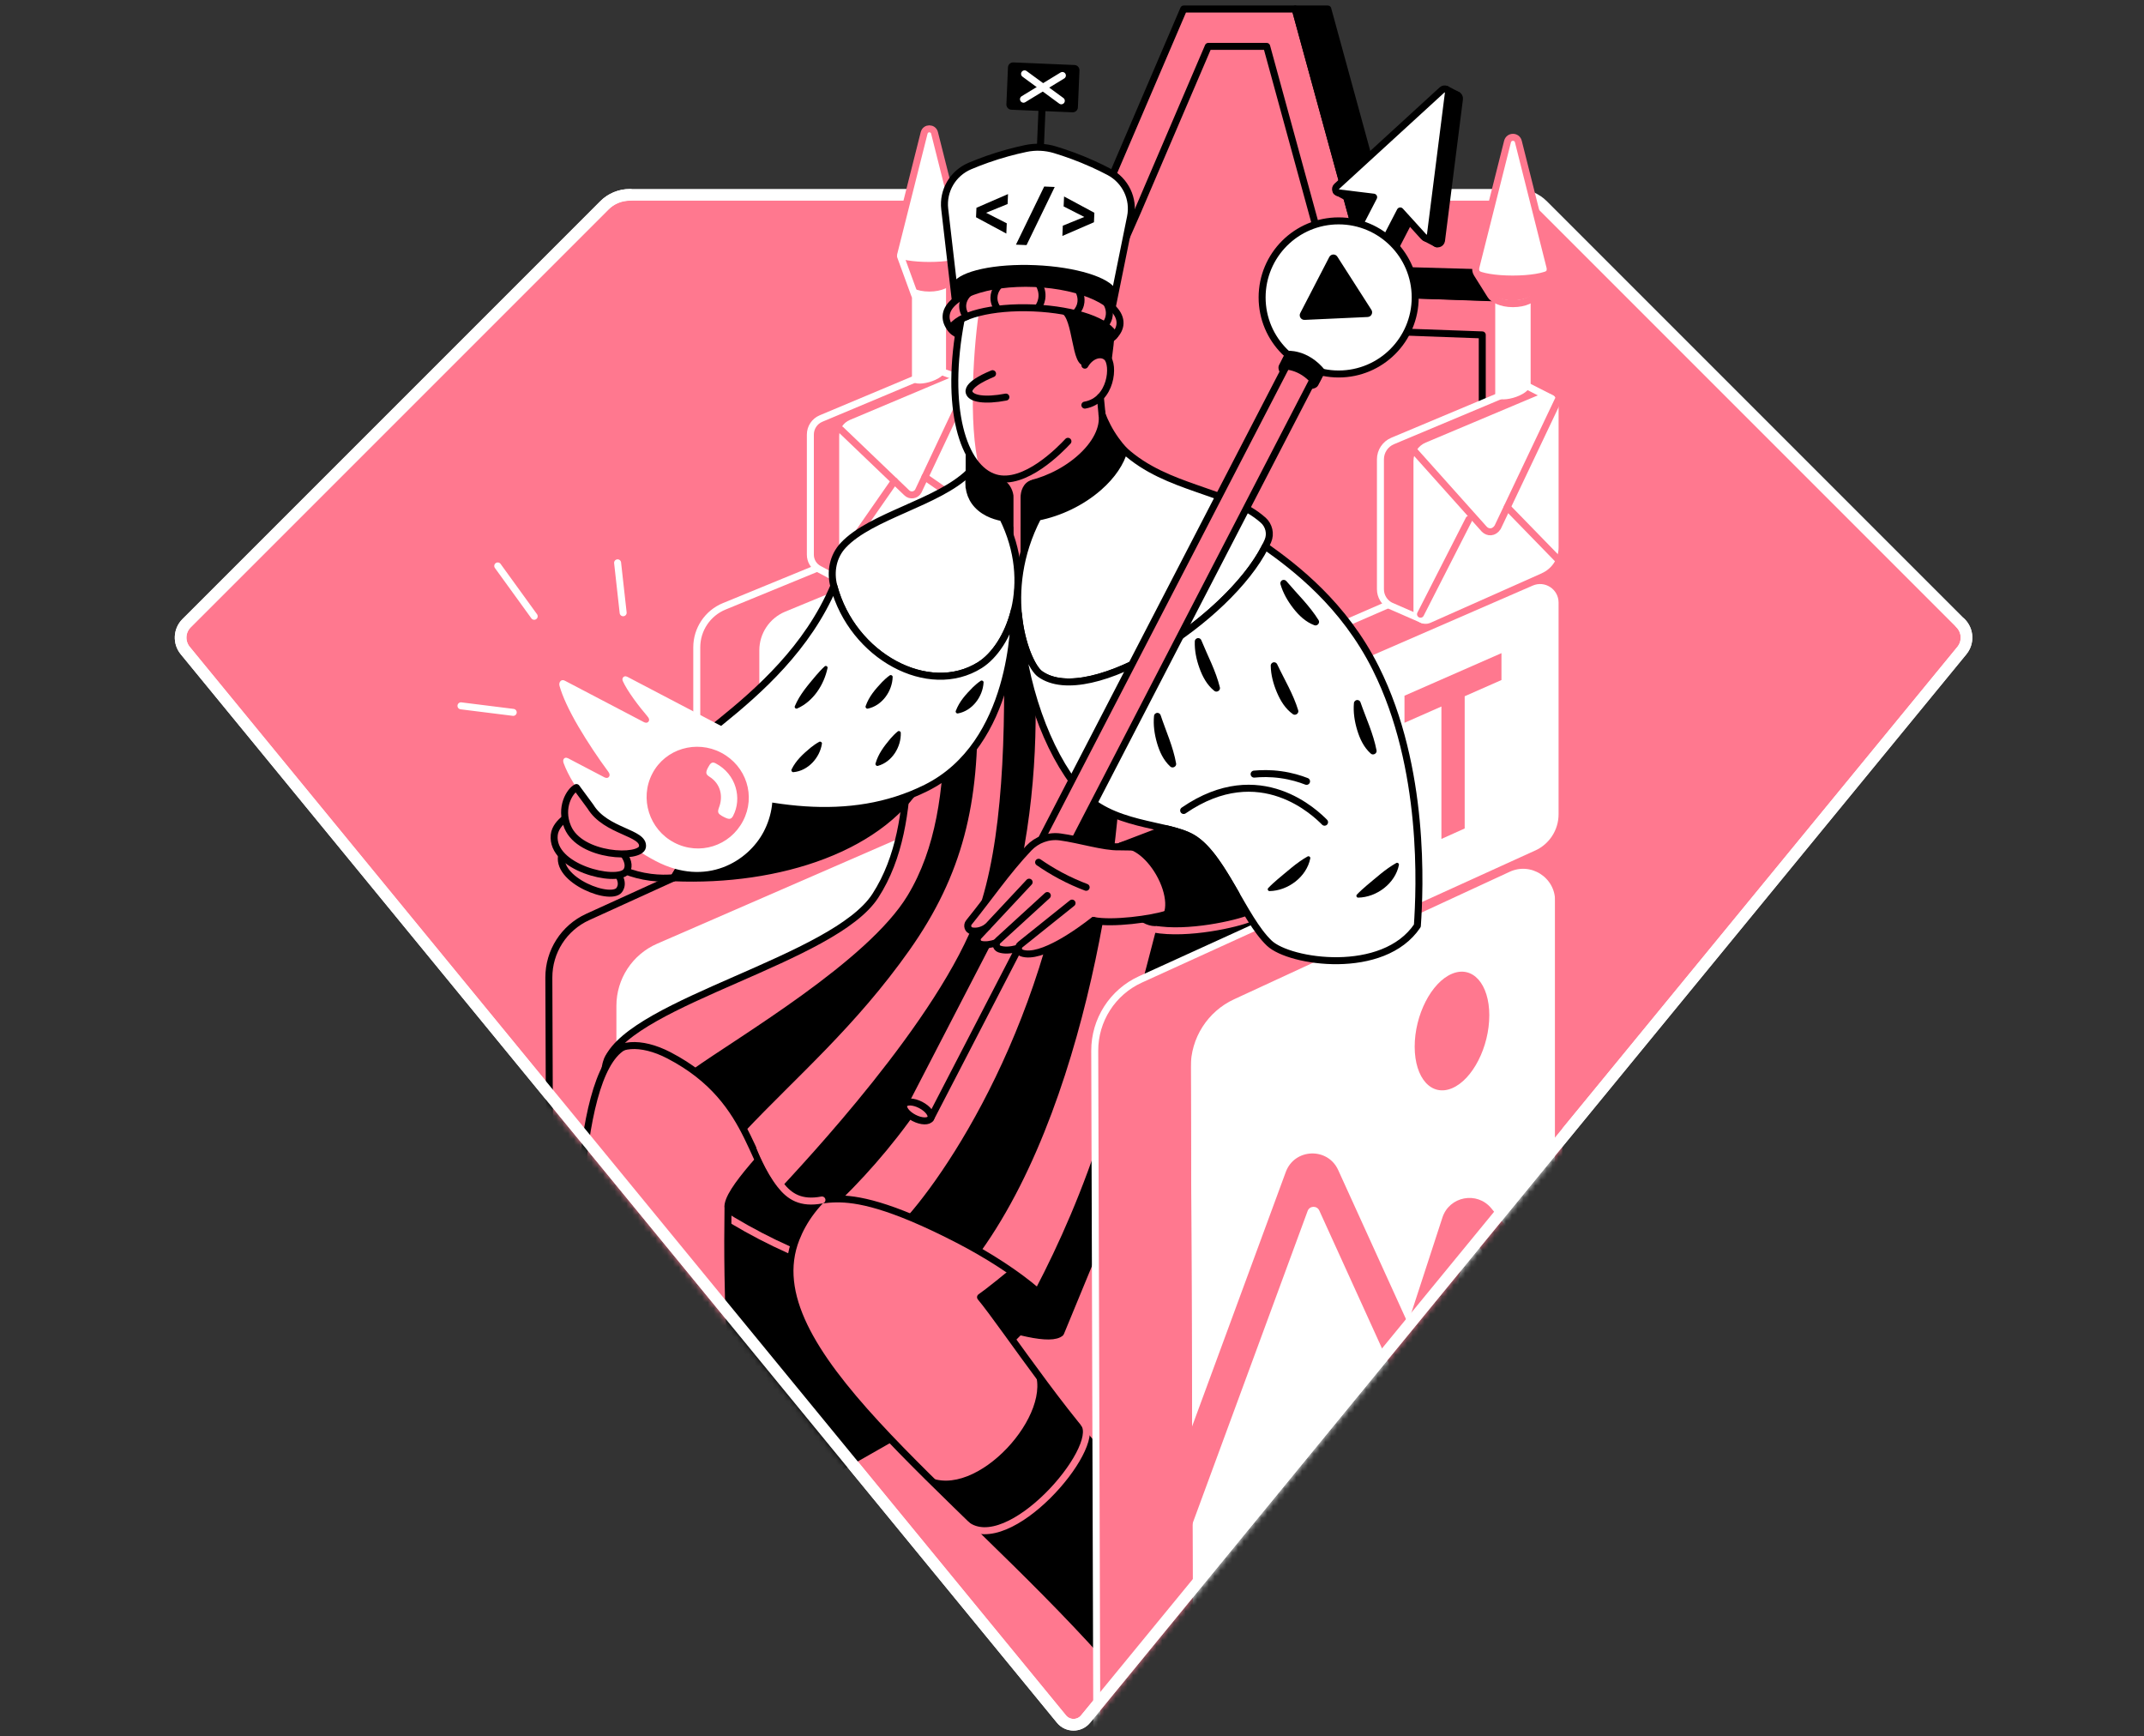 <svg width="368" height="298" viewBox="0 0 368 298" fill="none" xmlns="http://www.w3.org/2000/svg">
<rect x="0" y="0" width="368" height="298" fill="#333333" stroke="none"/>
<path d="M103.731 35.25L32.029 106.949C30.751 108.223 30.652 110.256 31.796 111.649L182.191 295.021C183.263 296.327 185.261 296.327 186.333 295.021L336.742 111.649C337.879 110.256 337.783 108.226 336.51 106.949L264.804 35.247C263.646 34.089 262.073 33.437 260.435 33.437H108.103C106.462 33.437 104.885 34.086 103.731 35.247" fill="#FF788F"/>
<path d="M103.731 35.25L32.029 106.949C30.751 108.223 30.652 110.256 31.796 111.649L182.191 295.021C183.263 296.327 185.261 296.327 186.333 295.021L336.742 111.649C337.879 110.256 337.783 108.226 336.51 106.949L264.804 35.247C263.646 34.089 262.073 33.437 260.435 33.437H108.103C106.462 33.437 104.885 34.086 103.731 35.247" stroke="white" stroke-width="2" stroke-linecap="round" stroke-linejoin="round"/>
<mask id="mask0_9536_92" style="mask-type:alpha" maskUnits="userSpaceOnUse" x="30" y="-1" width="309" height="298">
<path d="M103.731 35.25L32.029 106.949C30.751 108.222 30.652 110.255 31.796 111.649L182.191 295.021C183.263 296.326 185.261 296.326 186.333 295.021L336.742 111.649C337.879 110.255 337.783 108.226 336.51 106.949L264.804 35.246C263.646 34.089 264.568 22.162 262.93 22.162L244.376 5.669L235.614 0H201.082L168.612 5.669C166.971 5.669 104.885 34.085 103.731 35.246" fill="#FFE74D"/>
<path d="M103.731 35.25L32.029 106.949C30.751 108.222 30.652 110.255 31.796 111.649L182.191 295.021C183.263 296.326 185.261 296.326 186.333 295.021L336.742 111.649C337.879 110.255 337.783 108.226 336.51 106.949L264.804 35.246C263.646 34.089 264.568 22.162 262.93 22.162L244.376 5.669L235.614 0H201.082L168.612 5.669C166.971 5.669 104.885 34.085 103.731 35.246" stroke="white" stroke-width="2" stroke-linecap="round" stroke-linejoin="round"/>
</mask>
<g mask="url(#mask0_9536_92)">
<path d="M189.382 33.718L203.169 1.546H222.31L235.677 50.378L260.587 51.264V71.78L235.677 139.639L160.806 98.567L189.382 33.718Z" fill="#FF788F" stroke="black" stroke-width="1.2" stroke-linecap="round" stroke-linejoin="round"/>
<path d="M217.415 7.962L229.491 52.072C230.232 54.786 232.656 56.699 235.468 56.79L254.418 57.475V70.546L232.413 130.536L169.045 95.773L195.25 36.305C195.258 36.284 195.268 36.267 195.275 36.245L207.393 7.962H217.411" stroke="black" stroke-width="1.2" stroke-linecap="round" stroke-linejoin="round"/>
<path d="M227.906 1.546H222.31L235.677 50.378L259.683 51.161L255.149 46.831L240.187 46.404L227.906 1.546Z" fill="black" stroke="black" stroke-width="1.2" stroke-linecap="round" stroke-linejoin="round"/>
<path d="M157.947 238.842L94.587 271.416L94.206 167.782C94.188 163.304 96.799 159.228 100.875 157.372L157.947 131.364V238.845V238.842Z" fill="#FF788F" stroke="black" stroke-width="1.2" stroke-linecap="round" stroke-linejoin="round"/>
<path d="M124.151 200.897C129.303 199.27 134.519 197.813 139.847 196.881C142.571 196.405 145.324 196.055 148.087 195.886C150.765 195.724 153.574 195.597 156.231 196.034C158.391 196.391 160.145 197.474 161.789 198.871C163.677 200.473 165.516 202.132 167.227 203.925C170.798 207.655 173.921 211.794 176.91 215.997C178.498 218.23 180.051 220.489 181.607 222.74L183.072 221.272L190.108 218.566L203.165 197.957L161.934 139.926L112.545 161.413C108.084 163.354 105.201 167.754 105.201 172.617V207.143C111.557 205.184 117.82 202.898 124.154 200.897H124.151Z" fill="white" stroke="#FF788F" stroke-width="1.2" stroke-miterlimit="10"/>
<path d="M173.078 215.276C170.124 211.236 166.973 207.315 163.342 203.861C162.463 203.024 161.546 202.234 160.635 201.433C159.894 200.783 159.157 200.131 158.313 199.619C156.404 198.465 154.139 198.479 151.955 198.472C141.213 198.433 130.806 201.5 120.7 204.852C115.548 206.56 110.406 208.377 105.201 209.958V274.765L161.938 242.431L179.673 224.67C177.493 221.526 175.34 218.364 173.082 215.273L173.078 215.276Z" fill="black"/>
<path d="M156.08 130.482L119.595 146.556V111.095C119.595 108.007 121.458 105.226 124.317 104.055L156.08 91.016V130.482V130.482Z" fill="#FF788F" stroke="white" stroke-width="1.2" stroke-linecap="round" stroke-linejoin="round"/>
<path d="M165.562 123.975L130.331 143.585V111.62C130.331 108.706 132.088 106.08 134.78 104.969L165.562 92.258V123.975Z" fill="white"/>
<path d="M160.812 63.48L140.92 71.829C139.812 72.295 139.092 73.378 139.092 74.578V95.204C139.092 96.235 139.66 97.18 140.571 97.664L144.855 99.947L147.872 94.551L160.812 88.926V71.413L164.503 64.814L160.812 63.477V63.48Z" fill="#FF788F" stroke="white" stroke-width="1.2" stroke-linecap="round" stroke-linejoin="round"/>
<path d="M163.423 93.144L146.594 100.095C145.391 100.628 144.04 99.75 144.04 98.433V74.822C144.04 73.622 144.759 72.539 145.864 72.073L163.049 64.835C164.337 64.292 165.759 65.238 165.759 66.635V88.817C165.759 90.49 164.948 92.459 163.423 93.14V93.144Z" fill="white"/>
<path d="M144.308 73.725L155.625 84.562C156.217 85.165 157.227 85.02 157.622 84.272L166.814 64.814" stroke="#FF788F" stroke-width="1.2" stroke-linecap="round" stroke-linejoin="round"/>
<path d="M153.525 82.55L143.129 97.494" stroke="#FF788F" stroke-width="1.2" stroke-linecap="round" stroke-linejoin="round"/>
<path d="M166.814 87.459L158.762 81.858" stroke="#FF788F" stroke-width="1.2" stroke-linecap="round" stroke-linejoin="round"/>
<path d="M156.531 49.302V65.107C156.531 66.752 162.379 65.361 162.379 63.262V49.302H156.531Z" fill="white"/>
<path d="M158.624 22.8L153.43 43.412C153.334 43.786 153.398 44.181 153.603 44.506L155.847 48.081C156.175 48.642 157.488 49.439 159.513 49.439C161.539 49.439 162.823 48.663 163.18 48.081L165.424 44.506C165.629 44.181 165.692 43.782 165.597 43.412L160.403 22.8C160.17 21.879 158.86 21.879 158.628 22.8H158.624Z" fill="white" stroke="#FF788F" stroke-width="1.2" stroke-linecap="round" stroke-linejoin="round"/>
<path d="M163.176 47.682L165.42 44.107C165.445 44.068 165.462 44.026 165.48 43.983C164.718 44.544 162.336 44.957 159.509 44.957C156.683 44.957 154.301 44.548 153.539 43.983C153.56 44.026 153.574 44.068 153.599 44.107L155.843 47.682C156.171 48.243 157.484 49.04 159.509 49.04C161.535 49.04 162.819 48.264 163.176 47.682Z" fill="#FF788F"/>
<path d="M180.854 81.599C186.933 78.685 190.485 73.452 188.787 69.911C187.09 66.369 180.786 65.861 174.707 68.775C168.628 71.689 165.076 76.921 166.773 80.463C168.471 84.004 174.775 84.513 180.854 81.599Z" fill="black" stroke="black" stroke-width="1.2" stroke-linecap="round" stroke-linejoin="round"/>
<path d="M104.006 182.617C104.856 179.116 109.465 178.333 114.829 181.12C130.281 189.152 128.51 202.202 134.992 205.303C141.771 208.55 141.207 200.825 164.172 212.605C175.239 218.279 183.821 225.552 182.349 228.375C180.295 232.317 158.096 222.492 142.847 217.397C123.125 210.805 101.221 194.075 104.006 182.613V182.617Z" fill="black" stroke="black" stroke-width="1.2" stroke-linecap="round" stroke-linejoin="round"/>
<path d="M142.848 217.397C129.756 213.021 115.704 204.181 108.547 195.377" stroke="#FF788F" stroke-width="1.2" stroke-linecap="round" stroke-linejoin="round"/>
<path d="M114.303 177.497C112.679 177.554 109.86 177.949 106.949 179.678C98.176 184.879 98.719 220.806 99.108 237.198L125.623 236.196C125.281 230.627 125.048 224.843 124.956 218.851C124.896 214.927 124.9 211.088 124.956 207.344C124.512 204.358 133.016 196.457 135.462 192.671C128.407 187.614 121.357 182.554 114.303 177.497V177.497Z" fill="#FF788F" stroke="black" stroke-width="1.2" stroke-linecap="round" stroke-linejoin="round"/>
<path d="M144.178 203.116C140.003 206.236 137.843 209.542 136.647 212.57C129.162 231.534 163.025 254.443 189.798 284.279C190.677 273.756 191.556 263.23 192.431 252.707C185.486 247.403 172.299 227.398 168.301 222.624C170.563 221.099 181.971 211.688 182.508 210.41C171.688 206.056 154.993 207.471 144.174 203.116H144.178Z" fill="#FF788F" stroke="black" stroke-width="1.2" stroke-linecap="round" stroke-linejoin="round"/>
<path d="M189.802 284.279C190.681 273.756 191.559 263.23 192.434 252.707C188.489 249.693 182.533 241.94 177.388 234.925C181.234 242.371 167.496 257.682 159.112 253.349C168.622 262.781 179.713 273.04 189.802 284.279V284.279Z" fill="black"/>
<path d="M165.841 261.666C173.104 267.256 189.128 248.627 186.1 244.357" stroke="#FF788F" stroke-width="1.2" stroke-linecap="round" stroke-linejoin="round"/>
<path d="M206.624 97.159L182.564 85.68H167.983L157.57 112.372C154.186 121.455 158.784 140.56 150.24 153.744C143.183 164.637 108.89 171.801 104.32 181.766C105.678 179.014 109.931 178.576 114.822 181.12C130.274 189.152 128.503 202.201 134.985 205.303C141.764 208.55 141.2 200.825 164.165 212.604C175.232 218.279 183.814 225.552 182.342 228.375C187.325 219.189 192.308 209.252 197.131 198.563C203.924 183.52 211.878 160.734 210.132 141.107C207.707 121.554 209.041 116.709 206.613 97.159H206.624Z" fill="#FF788F" stroke="black" stroke-width="1.2" stroke-linecap="round" stroke-linejoin="round"/>
<path d="M156.108 163.052C165.234 150.133 168.184 137.821 167.732 120.565C165.866 122.482 163.999 122.725 162.136 124.641C161.973 135.697 160.668 145.609 155.777 153.694C148.963 164.951 126.9 177.838 118.833 183.569C123.446 186.872 126.008 190.673 127.836 194.198C136.862 184.649 146.821 176.197 156.108 163.056V163.052Z" fill="black"/>
<path d="M176.65 104.425C183.866 84.956 173.523 89.117 172.327 87.596L172.186 107.361C172.719 125.979 172.158 144.54 167.778 156.775C161.261 174.98 137.681 199.858 133.57 204.354C134 204.728 134.466 205.049 134.992 205.303C138.683 207.071 140.2 205.585 144.523 205.769C149.626 200.751 154.81 194.692 159.531 187.419C180.493 155.12 178.573 120.004 176.653 104.428L176.65 104.425Z" fill="black"/>
<path d="M184.9 129.317C183.305 168.819 164.818 198.401 155.788 208.705C158.173 209.675 160.94 210.946 164.172 212.604C165.591 213.331 166.97 214.086 168.29 214.856C188.062 187.281 193.098 138.414 192.434 125.943C189.816 125.943 187.519 129.317 184.9 129.317V129.317Z" fill="black"/>
<path d="M197.138 198.564C200.54 191.026 203.617 183.661 206.405 176.512C231.036 141.107 207.944 138.524 203.787 138.192C202.679 143.722 191.344 187.003 189.364 193.284C185.948 204.121 181.802 213.487 177.691 221.328C181.206 224.303 183.104 226.925 182.349 228.371C183.468 226.307 184.586 224.207 185.705 222.069C189.562 214.687 193.398 206.849 197.138 198.564V198.564Z" fill="black"/>
<path d="M182.346 231.166L190.543 211.292" stroke="#FF788F" stroke-width="1.2" stroke-linecap="round" stroke-linejoin="round"/>
<path d="M191.417 57.192C191.491 55.457 185.208 53.781 177.384 53.449C169.561 53.117 163.159 54.255 163.085 55.989C163.011 57.724 169.294 59.4 177.118 59.732C184.941 60.064 191.343 58.927 191.417 57.192Z" fill="black" stroke="black" stroke-width="1.2" stroke-linecap="round" stroke-linejoin="round"/>
<path d="M183.302 75.736C181.989 77.144 175.884 83.464 170.856 82C165.291 80.38 162.104 69.723 165.008 54.641L166.762 52.562L174.949 52.1L185.356 51.821L188.225 53.459L188.863 68.142C188.782 69.561 188.761 71.149 188.86 72.874C188.955 74.568 189.146 76.114 189.382 77.493L175.136 88.087C174.31 86.129 173.481 84.174 172.655 82.215" fill="#FF788F"/>
<path d="M168.191 52.481L166.766 52.563L165.012 54.641C162.637 66.985 164.338 76.361 168.086 80.25C166.124 72.952 167.14 58.671 168.191 52.481V52.481Z" fill="white"/>
<path d="M170.362 64.133C169.981 64.309 166.014 65.855 166.346 67.319C166.6 68.442 169.021 68.847 172.655 68.149" stroke="black" stroke-width="1.2" stroke-linecap="round" stroke-linejoin="round"/>
<path d="M182.564 53.299C184.854 54.288 184.484 63.212 186.601 62.097C187.811 61.945 189.018 61.79 190.229 61.638C190.338 60.851 190.437 60.043 190.529 59.214C190.61 58.476 190.677 57.753 190.733 57.044L190.627 54.637C187.942 54.189 185.253 53.744 182.567 53.296L182.564 53.299Z" fill="black" stroke="black" stroke-width="1.2" stroke-linecap="round" stroke-linejoin="round"/>
<path d="M186.209 62.669C187.247 60.883 189.033 60.439 189.989 61.332C191.305 62.563 190.818 68.725 186.209 69.525" fill="#FF788F"/>
<path d="M186.209 62.669C187.247 60.883 189.033 60.439 189.989 61.332C191.305 62.563 190.818 68.725 186.209 69.525" stroke="black" stroke-width="1.2" stroke-linecap="round" stroke-linejoin="round"/>
<path d="M178.905 17.489L178.524 26.442" stroke="black" stroke-width="1.2" stroke-linecap="round" stroke-linejoin="round"/>
<path d="M187.501 28.107C185.207 27.073 183.034 26.294 181.057 25.697C179.438 25.21 177.726 25.136 176.071 25.485C174.049 25.913 171.819 26.505 169.444 27.342C168.403 27.709 167.411 28.097 166.473 28.492C163.551 29.727 161.787 32.723 162.154 35.871C162.76 41.122 163.371 46.369 163.978 51.62L176.996 51.027L190.896 52.76C191.947 47.579 192.995 42.403 194.047 37.222C194.679 34.117 193.172 30.98 190.366 29.501C189.463 29.028 188.51 28.559 187.505 28.104L187.501 28.107Z" fill="white" stroke="black" stroke-width="1.2" stroke-linecap="round" stroke-linejoin="round"/>
<path d="M190.892 52.759C191.101 51.739 191.305 50.72 191.514 49.7C190.437 47.607 184.703 45.804 177.719 45.508C170.732 45.211 164.867 46.52 163.618 48.514C163.738 49.548 163.858 50.582 163.978 51.612L176.996 51.02L190.896 52.752L190.892 52.759Z" fill="black"/>
<path d="M167.598 35.66L173.019 33.31L172.945 35.017L169.257 36.517L172.803 38.324L172.729 40.085L167.528 37.287L167.598 35.66V35.66Z" fill="black"/>
<path d="M174.381 41.987L179.229 32.011L181.033 32.088L176.198 42.064L174.381 41.987V41.987Z" fill="black"/>
<path d="M182.349 40.494L182.423 38.733L186.111 37.233L182.564 35.427L182.638 33.719L187.84 36.517L187.769 38.144L182.349 40.494V40.494Z" fill="black"/>
<path d="M177.405 52.848C184.569 53.151 190.409 55.223 191.256 57.622C191.866 56.98 192.212 56.274 192.244 55.526C192.389 52.082 185.825 49.008 177.582 48.656C169.338 48.306 162.535 50.815 162.39 54.259C162.358 55.011 162.644 55.741 163.198 56.433C164.246 54.111 170.242 52.544 177.405 52.848Z" fill="#FF788F" stroke="black" stroke-width="1.2" stroke-linecap="round" stroke-linejoin="round"/>
<path d="M184.432 11.156L173.936 10.711C173.445 10.69 173.03 11.071 173.01 11.561L172.74 17.904C172.72 18.395 173.101 18.809 173.591 18.83L184.087 19.276C184.578 19.296 184.992 18.916 185.013 18.425L185.282 12.082C185.303 11.591 184.922 11.177 184.432 11.156Z" fill="black"/>
<path d="M175.855 12.676L182.165 17.299" stroke="white" stroke-width="1.2" stroke-linecap="round" stroke-linejoin="round"/>
<path d="M182.349 12.955L175.672 17.024" stroke="white" stroke-width="1.2" stroke-linecap="round" stroke-linejoin="round"/>
<path d="M166.282 50.301C166.145 50.421 165.188 51.285 165.238 52.64C165.269 53.523 165.711 54.133 165.887 54.352" stroke="black" stroke-width="1.2" stroke-linecap="round" stroke-linejoin="round"/>
<path d="M171.597 48.885C171.441 49.029 170.626 49.816 170.602 51.076C170.584 52.036 171.039 52.714 171.201 52.936" stroke="black" stroke-width="1.2" stroke-linecap="round" stroke-linejoin="round"/>
<path d="M178.432 48.994C178.587 49.291 178.996 50.166 178.809 51.284C178.686 52.025 178.351 52.551 178.146 52.823" stroke="black" stroke-width="1.2" stroke-linecap="round" stroke-linejoin="round"/>
<path d="M185.101 49.831C185.225 50.043 185.786 51.059 185.451 52.298C185.235 53.099 184.752 53.596 184.519 53.808" stroke="black" stroke-width="1.2" stroke-linecap="round" stroke-linejoin="round"/>
<path d="M189.964 52.068C190.088 52.28 190.649 53.296 190.313 54.535C190.098 55.336 189.615 55.834 189.382 56.045" stroke="black" stroke-width="1.2" stroke-linecap="round" stroke-linejoin="round"/>
<path d="M189.152 71.124L189.145 71.109C189.502 73.396 188.15 76.261 185.182 78.806C182.455 81.149 178.95 82.723 175.683 83.28C175.549 83.302 174.952 85.002 174.684 85.027C174.599 85.034 174.423 84.374 174.275 83.912C174.194 83.661 173.763 83.492 173.608 83.496C171.907 83.552 170.34 83.294 169.073 82.677C167.266 81.798 166.374 80.337 166.353 78.622L166.335 82.084C166.278 82.56 166.282 83.019 166.328 83.471V83.605L166.342 83.612C166.568 85.447 167.633 87.021 169.588 88.023C174.476 90.521 182.991 88.552 188.609 83.623C190.931 81.587 192.381 79.363 192.953 77.278C192.469 76.752 191.972 76.152 191.485 75.468C190.37 73.908 189.639 72.39 189.152 71.124V71.124Z" fill="black" stroke="black" stroke-width="1.2" stroke-linecap="round" stroke-linejoin="round"/>
<path d="M174.571 90.324V85.388C174.571 84.149 175.072 82.526 176.65 81.88" stroke="#FF788F" stroke-width="1.2" stroke-linecap="round" stroke-linejoin="round"/>
<path d="M174.572 103.826V85.388C174.572 84.149 173.855 82.614 172.645 81.88" stroke="#FF788F" stroke-width="1.2" stroke-linecap="round" stroke-linejoin="round"/>
<path d="M164.973 54.838C162.069 69.92 165.29 80.379 170.855 81.999C175.884 83.46 181.989 77.14 183.302 75.736" stroke="black" stroke-width="1.2" stroke-linecap="round" stroke-linejoin="round"/>
<path d="M189.153 71.124L188.867 68.142" stroke="black" stroke-width="1.2" stroke-linecap="round" stroke-linejoin="round"/>
<path d="M169.589 88.024C167.63 87.022 166.568 85.451 166.342 83.613L166.324 83.606V83.472C166.282 83.023 166.279 82.561 166.331 82.085L166.339 81.068C160.975 86.316 149.51 88.475 144.732 93.585C142.981 95.459 142.466 98.102 143.119 100.583C146.298 112.63 159.394 119.681 168.191 114.14C173.23 110.965 177.751 100.188 172.112 88.853C171.201 88.673 170.347 88.408 169.589 88.02V88.024Z" fill="white" stroke="black" stroke-width="1.2" stroke-linecap="round" stroke-linejoin="round"/>
<path d="M216.804 89.269C210.985 84.068 200.332 84.043 192.956 77.278C192.381 79.364 190.934 81.587 188.612 83.623C185.62 86.249 181.809 88.024 178.16 88.74L178.146 88.754C171.388 101.758 176.184 113.975 178.502 115.654C187.169 121.932 212.093 105.551 217.619 92.847C218.156 91.612 217.814 90.166 216.808 89.266L216.804 89.269Z" fill="white" stroke="black" stroke-width="1.2" stroke-linecap="round" stroke-linejoin="round"/>
<path d="M251.641 289.255L188.281 304.602L187.903 180.338C187.886 175.066 190.956 170.27 195.752 168.086L231.022 152.012L251.637 289.255H251.641Z" fill="#FF788F" stroke="white" stroke-width="1.2" stroke-linecap="round" stroke-linejoin="round"/>
<path d="M267.521 252.989L204.161 285.563L203.783 183.174C203.766 177.931 206.804 173.156 211.564 170.954L258.872 149.072C262.909 147.205 267.521 150.152 267.521 154.602V252.989Z" fill="white" stroke="#FF788F" stroke-width="1.2" stroke-miterlimit="10"/>
<path d="M255.625 174.253C255.625 179.663 252.777 185.256 249.248 186.756C245.709 188.259 242.826 185.073 242.819 179.638C242.812 174.201 245.684 168.59 249.231 167.115C252.763 165.643 255.625 168.844 255.628 174.257L255.625 174.253Z" fill="#FF788F"/>
<path d="M226.445 207.749L250.434 260.491L255.625 257.823L229.692 200.808C227.892 196.849 222.197 197.061 220.693 201.14L204.044 246.351L204.097 263.081L224.445 207.823C224.78 206.917 226.043 206.871 226.442 207.749H226.445Z" fill="#FF788F"/>
<path d="M253.833 213.956L267.521 230.626V221.437L255.971 207.371C253.533 204.4 248.772 205.297 247.58 208.952L226.827 272.626L234.195 268.84L251.966 214.309C252.231 213.498 253.289 213.296 253.829 213.96L253.833 213.956Z" fill="#FF788F"/>
<path d="M267.521 251.704L204.161 284.279L203.783 181.89C203.766 176.646 206.804 171.872 211.564 169.67L258.872 147.788C262.909 145.921 267.521 148.868 267.521 153.317V251.704V251.704Z" stroke="#FF788F" stroke-width="1.2" stroke-linecap="round" stroke-linejoin="round"/>
<path d="M256.956 142.992L220.471 159.588V118.195C220.471 115.213 220.104 111.67 222.839 110.481L248.68 99.245" fill="#FF788F"/>
<path d="M256.956 142.992L220.471 159.588V118.195C220.471 115.213 220.104 111.67 222.839 110.481L248.68 99.245" stroke="white" stroke-width="1.2" stroke-linecap="round" stroke-linejoin="round"/>
<path d="M263.515 145.959L231.036 160.735V119.341C231.036 116.36 232.804 113.66 235.539 112.474L263.074 100.501C265.174 99.587 267.517 101.126 267.517 103.416V139.742C267.517 142.424 265.95 144.855 263.512 145.966L263.515 145.959Z" fill="white"/>
<path d="M247.41 121.251L241.069 124.046V119.398L257.714 112.094V116.706L251.401 119.49V142.181L247.407 143.98V121.251H247.41Z" fill="#FF788F"/>
<path d="M261.85 66.106L239.036 75.68C237.766 76.213 236.94 77.455 236.94 78.831V101.123C236.94 102.305 237.593 103.388 238.634 103.946L244.167 106.359L247.008 101.737L261.846 95.286V75.2L266.363 68.41L261.846 66.103L261.85 66.106Z" fill="#FF788F" stroke="white" stroke-width="1.2" stroke-linecap="round" stroke-linejoin="round"/>
<path d="M264.641 98.384L245.543 106.878C244.164 107.492 242.611 106.482 242.611 104.972V79.109C242.611 77.733 243.437 76.491 244.703 75.958L264.412 67.658C265.887 67.037 267.521 68.12 267.521 69.722V93.944C267.521 95.861 266.392 97.6 264.641 98.377V98.384Z" fill="white"/>
<path d="M242.861 77.514L254.771 90.825C255.396 91.45 256.408 91.488 257.061 90.493L267.792 67.905" stroke="#FF788F" stroke-width="1.2" stroke-linecap="round" stroke-linejoin="round"/>
<path d="M252.135 89.117L243.821 105.41" stroke="#FF788F" stroke-width="1.2" stroke-linecap="round" stroke-linejoin="round"/>
<path d="M267.951 96.549L258.709 87.053" stroke="#FF788F" stroke-width="1.2" stroke-linecap="round" stroke-linejoin="round"/>
<path d="M104.323 147.985C105.879 148.923 108.392 150.144 111.677 150.564C113.174 150.755 114.514 150.741 115.637 150.642L119.314 144.601L106.645 138.785L104.327 147.985H104.323Z" fill="#FF788F" stroke="black" stroke-width="1.2" stroke-linecap="round" stroke-linejoin="round"/>
<path d="M115.633 150.643C133.566 151.401 151.923 145.611 158.783 132.854C152.947 128.453 142.875 127.589 137.039 123.188L115.756 139.922C116.377 141.175 118.297 145.417 116.473 149.263C116.264 149.708 115.989 150.173 115.633 150.643V150.643Z" fill="black" stroke="black" stroke-width="1.2" stroke-linecap="round" stroke-linejoin="round"/>
<path d="M168.191 114.144C159.394 119.684 146.302 112.633 143.119 100.586C134.149 121.833 109.359 130.239 116.056 134.085C130.874 139.071 145.808 141.767 158.953 135.225C174.123 127.673 174.074 106.539 174.116 104.722C173.043 109.15 170.683 112.573 168.191 114.144Z" fill="white" stroke="black" stroke-width="1.2" stroke-linecap="round" stroke-linejoin="round"/>
<path d="M96.912 145.61C93.849 150.247 104.005 154.598 106.109 152.929C106.479 152.633 107.262 151.387 105.724 149.647C102.788 148.303 99.848 146.955 96.912 145.61Z" fill="#FF788F" stroke="black" stroke-width="1.2" stroke-linecap="round" stroke-linejoin="round"/>
<path d="M99.242 139.64L96.912 140.529C96.189 141.094 95.257 142.075 95.13 143.299C94.552 148.949 105.802 151.578 107.457 149.591C107.944 149.005 108.035 147.922 107.008 146.553C106.624 145.833 106.239 145.109 105.851 144.389L99.238 139.64H99.242Z" fill="#FF788F" stroke="black" stroke-width="1.2" stroke-linecap="round" stroke-linejoin="round"/>
<path d="M119.751 147.453C125.588 147.453 130.32 142.721 130.32 136.884C130.32 131.047 125.588 126.315 119.751 126.315C113.914 126.315 109.182 131.047 109.182 136.884C109.182 142.721 113.914 147.453 119.751 147.453Z" fill="#FF788F"/>
<path d="M125.842 140.007C125.471 140.716 125.062 140.639 124.158 140.166C123.202 139.665 123.128 139.414 123.386 138.652C124.151 136.725 123.742 134.53 121.752 133.285C121.127 132.889 121.092 132.558 121.519 131.739C121.918 130.977 122.21 130.68 122.814 130.994C126.417 132.875 127.38 137.064 125.838 140.007H125.842ZM131.075 142.749C133.944 137.276 133.263 129.555 124.705 125.073L107.696 116.163C107.354 115.983 107.051 116.05 106.885 116.364C106.797 116.533 106.839 116.756 106.913 116.907C107.28 117.726 107.908 118.735 108.804 119.988C109.676 121.195 110.389 122.059 111.116 122.924C111.419 123.28 111.479 123.531 111.363 123.753C111.208 124.05 110.897 124.131 110.47 123.905L96.965 116.83C96.563 116.618 96.238 116.773 96.101 117.031C95.984 117.253 95.97 117.468 96.051 117.761C96.545 119.476 97.565 121.77 99.28 124.699C100.783 127.261 102.749 130.215 104.386 132.41C104.662 132.776 104.683 133.048 104.563 133.26C104.425 133.5 104.125 133.606 103.698 133.38L97.512 130.14C97.159 129.957 96.87 130.038 96.722 130.324C96.641 130.479 96.662 130.754 96.75 130.987C97.488 133.002 99.008 135.575 101.341 138.423C104.45 142.223 107.986 145.381 112.556 147.774C121.222 152.309 128.418 147.813 131.075 142.745V142.749ZM115.7 144.591C111.448 142.364 109.722 137.046 111.977 132.745C114.204 128.492 119.529 126.947 123.777 129.174C128.135 131.457 129.759 136.648 127.532 140.896C125.277 145.201 120.058 146.878 115.7 144.595V144.591Z" fill="white"/>
<path d="M101.345 138.426L98.935 135.158C97.827 135.702 96.002 138.549 97.442 141.951C99.623 147.107 109.962 147.456 110.273 145.339C110.64 142.833 104.002 142.788 101.345 138.426V138.426Z" fill="#FF788F" stroke="black" stroke-width="1.2" stroke-linecap="round" stroke-linejoin="round"/>
<path d="M198.017 159.44C203.836 160.509 212.422 158.523 214.588 157.584" stroke="#FF788F" stroke-width="1.2" stroke-linecap="round" stroke-linejoin="round"/>
<path d="M236.153 114.711C230.659 103.719 222.267 97.364 217.186 93.761C210.915 106.316 186.961 121.783 178.499 115.654C177.253 114.754 175.298 110.808 174.797 105.342C175.517 117.397 179.731 129.003 185.264 135.567C190.624 141.922 200.254 141.213 204.669 143.792C209.835 146.81 213.406 157.636 217.87 161.871C221.357 165.177 237.438 167.57 243.278 158.878C243.705 152.611 244.703 131.809 236.153 114.715V114.711Z" fill="white" stroke="black" stroke-width="1.2" stroke-linecap="round" stroke-linejoin="round"/>
<path d="M249.408 17.183L250.159 16.325L248.254 15.337L235.564 31.121L229.375 32.861L231.382 33.959L240.97 33.172L244.704 40.85L246.599 41.835L249.408 17.183Z" fill="black" stroke="black" stroke-width="1.2" stroke-linecap="round" stroke-linejoin="round"/>
<path d="M247.424 41.291L250.505 16.985C250.583 16.381 249.866 16.014 249.418 16.424L231.35 32.97C230.941 33.344 231.16 34.029 231.71 34.096L237.681 34.826L231.774 46.235L236.34 48.599L242.247 37.191L246.291 41.644C246.666 42.057 247.35 41.838 247.421 41.288L247.424 41.291Z" fill="black" stroke="black" stroke-width="1.2" stroke-linecap="round" stroke-linejoin="round"/>
<path d="M245.519 40.303L248.6 15.996C248.677 15.393 247.961 15.026 247.513 15.435L229.445 31.982C229.036 32.356 229.255 33.041 229.805 33.108L235.776 33.838L229.869 45.247L234.435 47.611L240.342 36.202L244.386 40.656C244.76 41.069 245.445 40.85 245.515 40.299L245.519 40.303Z" fill="white" stroke="black" stroke-width="1.2" stroke-linecap="round" stroke-linejoin="round"/>
<path d="M229.014 44.344L219.543 62.641C219.077 63.544 220.203 65.051 222.056 66.011C223.912 66.971 225.793 67.016 226.258 66.117L235.73 47.82L229.014 44.344V44.344Z" fill="black"/>
<path d="M223.468 57.641L155.172 189.567L159.738 191.931L228.034 60.005L223.468 57.641Z" fill="#FF788F" stroke="black" stroke-width="1.2" stroke-linecap="round" stroke-linejoin="round"/>
<path d="M159.738 191.927C160.055 191.314 159.289 190.288 158.027 189.635C156.766 188.982 155.486 188.949 155.169 189.562C154.851 190.174 155.617 191.2 156.879 191.854C158.14 192.507 159.42 192.54 159.738 191.927Z" fill="#FF788F" stroke="black" stroke-width="1.2" stroke-linecap="round" stroke-linejoin="round"/>
<path d="M229.77 64.183C237.025 64.183 242.907 58.301 242.907 51.045C242.907 43.789 237.025 37.907 229.77 37.907C222.514 37.907 216.632 43.789 216.632 51.045C216.632 58.301 222.514 64.183 229.77 64.183Z" fill="white" stroke="black" stroke-width="1.2" stroke-linecap="round" stroke-linejoin="round"/>
<path d="M235.387 53.169L229.547 44.05C229.215 43.528 228.443 43.563 228.157 44.114L223.178 53.73C222.892 54.28 223.312 54.929 223.929 54.901L234.749 54.404C235.366 54.375 235.722 53.687 235.387 53.169V53.169Z" fill="black"/>
<path d="M225.33 66.099C222.948 63.096 220.086 63.417 220.086 63.417L221.307 61.335L226.392 64.317L225.33 66.099Z" fill="black"/>
<path d="M227.497 63.611C224.476 59.803 220.845 60.209 220.845 60.209L219.991 61.885L226.442 65.668L227.501 63.611H227.497Z" fill="black"/>
<path d="M199.364 158.068C201.172 157.025 200.992 153.329 198.962 149.813C196.932 146.297 193.821 144.293 192.014 145.337C190.206 146.381 190.386 150.077 192.416 153.592C194.446 157.108 197.557 159.112 199.364 158.068Z" stroke="black" stroke-width="1.2" stroke-linecap="round" stroke-linejoin="round"/>
<path d="M174.575 155.032C173.823 155.808 169.419 160.315 166.776 159.753C166.134 159.616 165.898 158.815 166.311 158.307C169.751 154.072 172.775 149.59 176.576 145.575C177.97 144.103 179.978 143.366 181.986 143.641C185.359 144.103 189.467 145.402 192.011 145.338L198.275 145.43L206.042 152.286C204.143 153.807 202.245 155.325 200.346 156.846C197.717 157.731 193.825 158.649 189.138 158.352C187.268 158.232 185.592 157.943 184.142 157.59C181.911 159.337 174.854 164.048 171.537 162.869C170.923 162.651 170.796 161.839 171.307 161.433L181.036 153.32" fill="#FF788F"/>
<path d="M180.316 155.438C178.291 157.417 171.791 162.873 168.364 162.068C167.733 161.92 167.517 161.123 167.98 160.667L177.08 151.694L182.247 150.956" fill="#FF788F"/>
<path d="M198.275 145.426L192.011 145.334C189.467 145.401 185.359 144.099 181.985 143.637C179.974 143.362 177.97 144.099 176.576 145.571C172.775 149.587 169.751 154.068 166.31 158.303C165.894 158.814 166.13 159.615 166.776 159.75C167.602 159.926 168.594 159.707 169.483 159.054" stroke="black" stroke-width="1.2" stroke-linecap="round" stroke-linejoin="round"/>
<path d="M176.64 151.401L167.983 160.665C167.521 161.12 167.736 161.917 168.368 162.065C169.137 162.245 170.058 162.111 171.05 161.773" stroke="black" stroke-width="1.2" stroke-linecap="round" stroke-linejoin="round"/>
<path d="M187.692 157.972C190.903 158.621 197.71 157.728 200.343 156.842C202.241 155.322 204.14 153.804 206.038 152.283" stroke="black" stroke-width="1.2" stroke-linecap="round" stroke-linejoin="round"/>
<path d="M179.766 153.694L171.304 161.43C170.793 161.832 170.92 162.647 171.534 162.866C174.851 164.041 181.908 159.33 184.139 157.587" stroke="black" stroke-width="1.2" stroke-linecap="round" stroke-linejoin="round"/>
<path d="M199.362 158.07C199.295 158.109 199.22 158.137 199.15 158.166L212.161 153.462C209.87 149.474 207.51 145.451 204.669 143.793C203.476 143.094 201.899 142.639 200.131 142.219L192.435 145.158C194.273 144.608 197.079 146.563 198.956 149.816C200.985 153.331 201.165 157.029 199.358 158.07H199.362Z" fill="black" stroke="black" stroke-width="1.2" stroke-linecap="round" stroke-linejoin="round"/>
<path d="M187.964 158.268C185.734 160.015 178.676 164.726 175.359 163.547C174.745 163.328 174.618 162.516 175.129 162.111L185.158 154.188" fill="#FF788F"/>
<path d="M187.692 157.971C185.461 159.718 178.672 164.726 175.355 163.547C174.741 163.328 174.614 162.517 175.126 162.111L184.008 154.993" stroke="black" stroke-width="1.2" stroke-linecap="round" stroke-linejoin="round"/>
<path d="M178.27 147.984C179.357 148.74 180.613 149.526 182.039 150.289C183.606 151.125 185.091 151.774 186.429 152.279" stroke="black" stroke-width="1.2" stroke-linecap="round" stroke-linejoin="round"/>
<path d="M227.349 141.107C225.997 139.763 216.349 130.037 203.166 139.096" stroke="black" stroke-width="1.2" stroke-linecap="round" stroke-linejoin="round"/>
<path d="M224.257 134.096C223.135 133.658 221.642 133.196 219.843 132.949C218.032 132.698 216.462 132.737 215.259 132.854" stroke="black" stroke-width="1.2" stroke-linecap="round" stroke-linejoin="round"/>
<path d="M106.006 96.592L106.959 105.16" stroke="white" stroke-width="1.2" stroke-linecap="round" stroke-linejoin="round"/>
<path d="M91.69 105.766L85.434 97.128" stroke="white" stroke-width="1.2" stroke-linecap="round" stroke-linejoin="round"/>
<path d="M79.121 121.135L88.091 122.257" stroke="white" stroke-width="1.2" stroke-linecap="round" stroke-linejoin="round"/>
<path d="M256.645 51.466V67.79C256.645 69.498 262.722 68.051 262.722 65.874V51.466H256.645V51.466Z" fill="white"/>
<path d="M258.756 24.29L253.332 45.819C253.233 46.211 253.3 46.624 253.512 46.963L255.855 50.696C256.197 51.282 257.57 52.115 259.684 52.115C261.797 52.115 263.142 51.303 263.512 50.696L265.856 46.963C266.071 46.62 266.134 46.207 266.036 45.819L260.612 24.29C260.368 23.326 259.003 23.326 258.759 24.29H258.756Z" fill="white" stroke="#FF788F" stroke-width="1.2" stroke-linecap="round" stroke-linejoin="round"/>
<path d="M263.47 50.139L265.813 46.405C265.838 46.363 265.855 46.317 265.877 46.274C265.079 46.864 262.591 47.291 259.641 47.291C256.691 47.291 254.203 46.86 253.406 46.274C253.427 46.317 253.445 46.363 253.469 46.405L255.812 50.139C256.155 50.724 257.527 51.557 259.641 51.557C261.755 51.557 263.099 50.745 263.47 50.139Z" fill="#FF788F"/>
<path d="M219.204 113.971C220.478 116.678 221.963 119.071 222.832 121.922C222.976 122.444 222.33 122.878 221.903 122.557C220.594 121.618 219.765 120.242 219.155 118.792C218.551 117.352 218.138 115.82 218.11 114.247C218.103 113.925 218.361 113.661 218.678 113.657C218.908 113.654 219.105 113.781 219.204 113.971Z" fill="black"/>
<path d="M206.186 109.852C207.315 112.623 208.67 115.089 209.387 117.983C209.507 118.512 208.836 118.911 208.427 118.569C207.171 117.563 206.412 116.144 205.879 114.662C205.35 113.194 205.022 111.641 205.078 110.071C205.089 109.75 205.357 109.5 205.678 109.51C205.907 109.517 206.098 109.655 206.186 109.852V109.852Z" fill="black"/>
<path d="M233.51 120.506C234.491 123.333 235.712 125.87 236.276 128.795C236.368 129.328 235.676 129.692 235.285 129.332C234.085 128.259 233.404 126.801 232.949 125.295C232.5 123.798 232.253 122.235 232.391 120.665C232.419 120.347 232.702 120.111 233.019 120.139C233.245 120.16 233.432 120.308 233.51 120.506Z" fill="black"/>
<path d="M199.203 122.715C200.152 125.552 201.345 128.104 201.874 131.036C201.959 131.573 201.263 131.925 200.875 131.558C199.686 130.472 199.023 129.007 198.585 127.497C198.154 125.997 197.925 124.427 198.08 122.863C198.112 122.546 198.394 122.313 198.716 122.345C198.941 122.366 199.125 122.518 199.203 122.719V122.715Z" fill="black"/>
<path d="M220.771 99.704C222.701 101.987 224.755 103.914 226.332 106.444C226.607 106.91 226.096 107.499 225.598 107.302C224.091 106.734 222.93 105.618 221.967 104.376C221.011 103.141 220.217 101.768 219.782 100.258C219.694 99.951 219.871 99.63 220.178 99.542C220.396 99.478 220.622 99.549 220.767 99.708L220.771 99.704Z" fill="black"/>
<path d="M240.116 148.434C239.491 151.61 236.294 153.999 233.115 154.052C232.854 154.052 232.716 153.713 232.896 153.533C233.447 152.947 234.001 152.475 234.54 152.002C236.181 150.657 237.766 149.168 239.65 148.113C239.869 147.982 240.162 148.187 240.116 148.434V148.434Z" fill="black"/>
<path d="M224.9 147.311C224.275 150.487 221.078 152.876 217.899 152.929C217.637 152.929 217.5 152.59 217.68 152.41C218.23 151.824 218.784 151.351 219.324 150.879C220.965 149.534 222.55 148.045 224.434 146.99C224.653 146.859 224.946 147.064 224.9 147.311V147.311Z" fill="black"/>
<path d="M142.043 114.631C141.432 117.532 139.597 120.38 136.82 121.597C136.576 121.696 136.322 121.431 136.425 121.195C137.279 119.169 138.662 117.603 140.045 115.948C140.511 115.415 140.984 114.875 141.545 114.367C141.743 114.173 142.095 114.367 142.043 114.635V114.631Z" fill="black"/>
<path d="M153.218 116.166C153.158 118.619 151.412 121.1 148.945 121.618C148.709 121.664 148.5 121.417 148.578 121.191C149.16 119.519 150.215 118.323 151.387 117.07C151.782 116.675 152.192 116.279 152.714 115.912C152.911 115.764 153.218 115.919 153.215 116.166H153.218Z" fill="black"/>
<path d="M141.076 127.628C140.72 130.056 138.683 132.307 136.174 132.519C135.934 132.533 135.758 132.269 135.864 132.053C136.644 130.465 137.837 129.403 139.153 128.302C139.59 127.96 140.049 127.618 140.61 127.314C140.825 127.191 141.111 127.381 141.08 127.625L141.076 127.628Z" fill="black"/>
<path d="M154.612 125.751C154.697 128.203 153.098 130.783 150.667 131.443C150.434 131.499 150.212 131.27 150.275 131.04C150.759 129.336 151.743 128.08 152.837 126.763C153.208 126.347 153.596 125.927 154.093 125.528C154.284 125.366 154.598 125.504 154.609 125.751H154.612Z" fill="black"/>
<path d="M168.823 117.112C168.696 119.561 166.882 121.996 164.405 122.444C164.168 122.483 163.967 122.232 164.052 122.01C164.68 120.355 165.767 119.187 166.97 117.966C167.376 117.581 167.796 117.2 168.329 116.844C168.534 116.699 168.834 116.865 168.823 117.112Z" fill="black"/>
</g>
<path d="M154.57 43.987L156.988 50.607" stroke="white" stroke-width="1.2" stroke-linecap="round" stroke-linejoin="round"/>
<path d="M130.423 196.901C130.423 196.901 131.873 200.709 133.948 203.352C135.511 205.342 137.445 206.627 141.08 205.942" stroke="#FF788F" stroke-width="1.2" stroke-linecap="round" stroke-linejoin="round"/>
<path d="M103.731 35.25L32.029 106.949C30.751 108.223 30.652 110.255 31.796 111.649L182.191 295.021C183.263 296.327 185.261 296.327 186.333 295.021L336.742 111.649C337.879 110.255 337.783 108.226 336.51 106.949M108.103 33.437C106.462 33.437 104.885 34.086 103.731 35.247" stroke="white" stroke-width="2" stroke-linecap="round" stroke-linejoin="round"/>
</svg>
